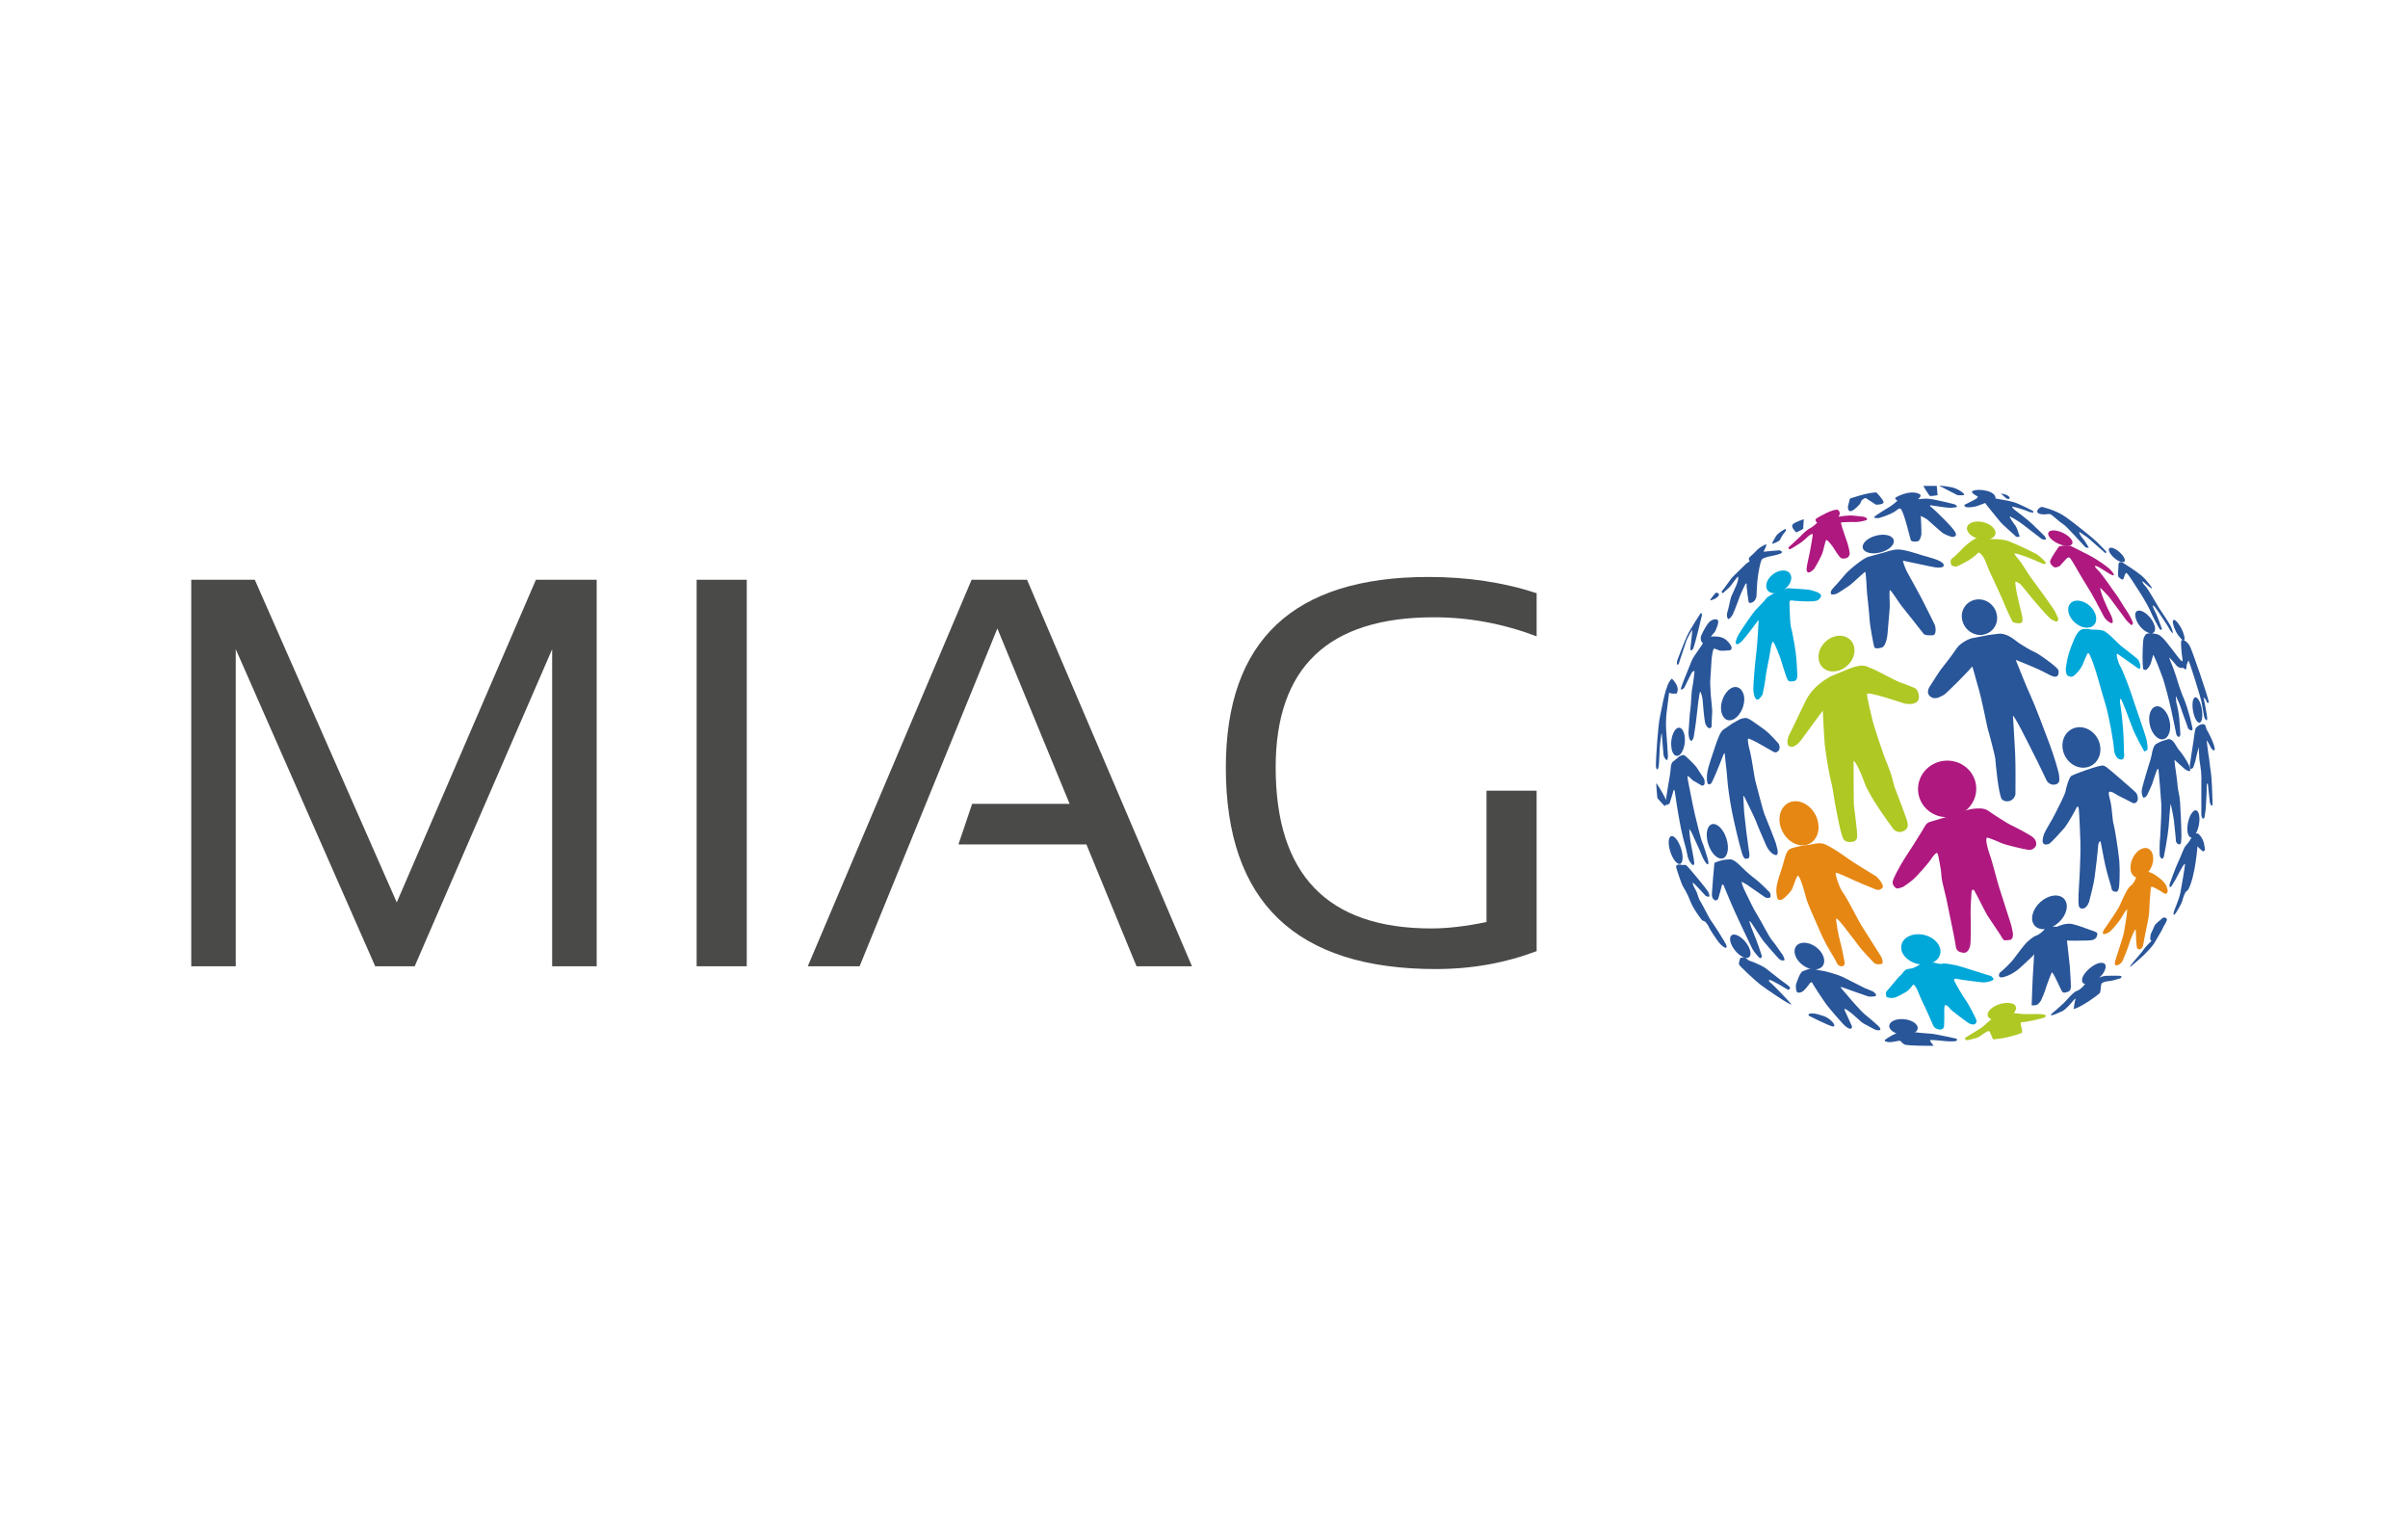<?xml version="1.0" encoding="utf-8"?>
<!-- Generator: Adobe Illustrator 25.4.8, SVG Export Plug-In . SVG Version: 6.00 Build 0)  -->
<svg version="1.1" id="Layer_1" xmlns="http://www.w3.org/2000/svg" xmlns:xlink="http://www.w3.org/1999/xlink" x="0px" y="0px"
	 viewBox="0 0 860 546" style="enable-background:new 0 0 860 546;" xml:space="preserve">
<style type="text/css">
	.st0{fill:#FFFFFF;}
	.st1{fill:#4A4A49;}
	.st2{fill-rule:evenodd;clip-rule:evenodd;fill:#AFC824;}
	.st3{fill-rule:evenodd;clip-rule:evenodd;fill:#00A7D9;}
	.st4{fill-rule:evenodd;clip-rule:evenodd;fill:#295599;}
	.st5{fill-rule:evenodd;clip-rule:evenodd;fill:#E68713;}
	.st6{fill-rule:evenodd;clip-rule:evenodd;fill:#AE187F;}
</style>
<g>
	<rect class="st0" width="860" height="546"/>
</g>
<g>
	<path class="st1" d="M68.3,345V207H91l50.7,115.2L191.4,207h21.7V345h-15.9V231.8L148.1,345H134L84.2,231.8V345L68.3,345L68.3,345z
		"/>
	<path class="st1" d="M266.7,207V345h-17.9V207H266.7z"/>
	<path class="st1" d="M307,345h-18.5L347,207h19.8L425.7,345h-19.8l-17.9-43.5h-45.7l4.9-14.5h34.8l-25.8-62.6L307,345z"/>
	<path class="st1" d="M548.8,339.6c-11.1,4.2-23.1,6.4-36,6.4c-50,0-75-24-75-71.9c0-45.4,24.1-68.1,72.4-68.1
		c13.8,0,26.7,1.9,38.6,5.8v15.4c-11.9-4.5-24.1-6.8-36.7-6.8c-37.7,0-56.5,17.9-56.5,53.6c0,38.3,18.5,57.5,55.6,57.5
		c5.9,0,12.5-0.8,19.7-2.3v-46.9h17.9V339.6L548.8,339.6z"/>
</g>
<path class="st2" d="M653.8,241.5c-0.2,0.3-6.1,2.7-9.2,9.3c-3.1,6.6-5.8,12-5.8,12s-1.2,3.1,0.4,3.7c1.6,0.7,3.4-1.4,4.1-2.3
	c0.7-0.9,7.7-10.5,7.7-10.5s0.4,8.5,0.7,12.2c0.4,3.7,1.8,11.8,2.3,13.4c0.5,1.6,1.2,7,1.7,9.4c0.5,2.4,1.8,9.8,2.8,11.1
	c1,1.3,3.4,0.7,3.4,0.7s1.4-0.2,1.4-2c0-1.8-1-9.1-1.2-11.2c-0.1-2.2-0.1-14.7-0.1-15.5c0-0.8,2,2.3,3.9,7.7
	c1.9,5.3,9.8,15.8,9.8,15.8s1.2,2.4,3.7,1.6c2.4-0.8,2-2.6,1.8-3.4c-0.1-0.9-3.9-10.7-4.5-12.3c-0.6-1.6-0.7-3.5-2.4-7.7
	c-1.8-4.2-5.3-15-5.6-16.6c-0.4-1.6-2-8-1.9-9.1c0.1-1.1,12.4,3.1,13.4,3.4c0.9,0.2,3.7,0.5,4.7-0.9s0.1-3.8-0.7-4.4
	c-0.8-0.6-4.7-1.9-6-2.4s-9-4.7-10.2-5s-2-1.9-7.7,0.3L653.8,241.5z"/>
<ellipse transform="matrix(0.67 -0.743 0.743 0.67 82.62 624.556)" class="st3" cx="743.3" cy="219.4" rx="4" ry="5.7"/>
<ellipse transform="matrix(0.884 -0.467 0.467 0.884 -38.855 377.759)" class="st4" cx="743.6" cy="267.4" rx="6.6" ry="7.4"/>
<ellipse transform="matrix(0.884 -0.467 0.467 0.884 -63.125 333.843)" class="st5" cx="642.7" cy="294.4" rx="6.6" ry="8.2"/>
<ellipse transform="matrix(0.599 -0.801 0.801 0.599 -14.485 654.359)" class="st4" cx="646.2" cy="341.6" rx="4" ry="5.9"/>
<ellipse transform="matrix(0.951 -0.308 0.308 0.951 -62.697 203.788)" class="st4" cx="613.6" cy="300.3" rx="3.4" ry="6.4"/>
<path class="st4" d="M598.8,260.1c-1.3,1-2.2,3.9-1.9,6.5c0.2,2.5,1.4,3.8,2.7,3.1c0.1,0,0.1-0.1,0.2-0.1c1.3-1,2.2-3.9,1.9-6.5
	C601.4,260.5,600.1,259.2,598.8,260.1z"/>
<path class="st4" d="M618.1,245.8c-2.2,1.4-3.8,4.9-3.4,7.9c0.4,2.9,2.3,4.2,4.5,3.1c0.1,0,0.2-0.1,0.3-0.2c2.2-1.4,3.8-4.9,3.4-7.9
	C622.4,245.8,620.3,244.5,618.1,245.8z"/>
<path class="st2" d="M655.4,227.2c-3.5,0.9-6.2,4.4-5.9,7.8c0.2,3.3,3.1,5.3,6.4,4.6c0.2,0,0.3-0.1,0.5-0.1c3.5-0.9,6.2-4.4,5.9-7.8
	S658.9,226.3,655.4,227.2z"/>
<path class="st4" d="M705.6,214.1c-3.4,0.6-5.6,3.9-4.8,7.3c0.7,3.3,3.8,5.6,7.1,5.3c0.1,0,0.3,0,0.4-0.1c3.4-0.6,5.6-3.9,4.8-7.3
	C712.4,215.8,709,213.5,705.6,214.1z"/>
<ellipse transform="matrix(0.779 -0.628 0.628 0.779 -74.566 464.603)" class="st4" cx="621.1" cy="338" rx="2.4" ry="5"/>
<ellipse transform="matrix(0.951 -0.308 0.308 0.951 -64.363 199.365)" class="st4" cx="598.7" cy="303.4" rx="2" ry="5.2"/>
<ellipse transform="matrix(0.232 -0.973 0.973 0.232 196.812 927.765)" class="st3" cx="686" cy="339.2" rx="5.3" ry="7.1"/>
<ellipse transform="matrix(0.738 -0.675 0.675 0.738 -28.243 579.188)" class="st4" cx="731.9" cy="326" rx="7.1" ry="4.9"/>
<ellipse transform="matrix(0.996 -9.260032e-02 9.260032e-02 0.996 -23.089 65.581)" class="st6" cx="695.2" cy="281.6" rx="10.4" ry="10.1"/>
<ellipse transform="matrix(0.975 -0.224 0.224 0.975 -38.178 179.333)" class="st4" cx="771" cy="257.9" rx="3.6" ry="6"/>
<ellipse transform="matrix(9.860266e-02 -0.995 0.995 9.860266e-02 248.006 1007.046)" class="st4" cx="679.9" cy="366.6" rx="2.8" ry="5.1"/>
<ellipse transform="matrix(0.986 -0.167 0.167 0.986 -31.325 134.199)" class="st4" cx="784.7" cy="253.9" rx="1.6" ry="4.6"/>
<ellipse transform="matrix(0.968 -0.251 0.251 0.968 -27.25 174.73)" class="st4" cx="670.8" cy="194.1" rx="5.7" ry="3.1"/>
<ellipse transform="matrix(0.796 -0.606 0.606 0.796 3.878 427.154)" class="st3" cx="635" cy="207.8" rx="5" ry="3.4"/>
<ellipse transform="matrix(0.236 -0.972 0.972 0.236 356.443 832.326)" class="st2" cx="707.4" cy="189.5" rx="3.1" ry="5.2"/>
<ellipse transform="matrix(0.427 -0.904 0.904 0.427 247.905 775.458)" class="st6" cx="736" cy="192.1" rx="2.1" ry="4.7"/>
<ellipse transform="matrix(0.656 -0.755 0.755 0.656 110.417 638.767)" class="st4" cx="755.9" cy="198.3" rx="1.4" ry="3.6"/>
<path class="st4" d="M704.1,227.9c-0.6,0.1-4,1.6-5.3,3.6c-1.5,2.3-5.1,6.9-5.6,7.5s-3.8,5.8-3.8,5.8s-1.9,2.4,0,3.9
	c1.9,1.5,4-0.3,4.7-0.5c0.7-0.2,10-9.6,10.2-10.2c0.1-0.6,1.7,5.8,2.5,8.4c0.8,2.6,2.9,13,3.1,13.8c0.3,0.8,2.5,9.2,2.7,10.6
	c0.1,1.5,1.1,12.6,2.3,14.5c0,0,0.6,0.9,2.2,0.8c1.6-0.1,2.7-1.6,2.7-2.7s0.1-10.6-0.1-14.2c-0.2-3.5-0.6-11.4-0.8-13.4
	c-0.2-1.9,5.8,10.2,7,12.6c1.3,2.4,5.1,10.4,5.1,10.4s1.1,1.8,3.1,1.3c1.9-0.5,1.3-2.1,1.3-3.1c0-1-1.7-6.7-3.4-11.3
	s-5.3-14.1-6.8-17.3c-1.5-3.2-4.9-11.8-5.3-12.8c0,0,7.6,3,9.6,4.1c2,1.1,3.2,1.6,3.2,1.6s2,1,2.4-0.5c0.4-1.5-0.1-1.9-1.1-2.8
	c-0.9-0.9-5.9-4.6-7.2-5.1c-1.3-0.5-5.1-2.8-6.3-3.7c-1.2-0.9-3.9-3.3-6.9-2.9l-3.2,0.4L704.1,227.9z"/>
<path class="st4" d="M788.1,250.6c0,0.5,0.8,0.3,0.8,0.3c-0.1-1.6-6.1-19.1-6.9-20.4c-0.8-1.3-1.8-1.8-1.8-1.8
	c-0.1-0.1-0.2-0.1-0.3-0.1c0.2-0.1,0.3-0.2,0.3-0.6c0-1.1-0.8-3.4-2-5c-1.1-1.7-2.1-2.2-2.2-1.1c0,1.1,0.8,3.4,2,5
	c0.6,0.8,1.1,1.4,1.5,1.6c-0.5,0-0.5,0.4-0.5,0.4c-0.2,1.5,0.3,5.6,0.4,5.9c0,0.3,0.2,1.3,0,1.3s-0.6-0.4-0.9-0.7
	c-0.3-0.4-2.3-2.9-3.1-4c-0.8-1.1-2.7-3.5-3.4-4c-0.6-0.6-1.3-1-2.8-1.2c-0.3,0-0.5-0.1-0.7-0.1c1.4-0.2,1.6-2,0.3-4.3
	c-1.3-2.2-3.5-3.9-5-3.8c-1.5,0.1-1.6,2-0.4,4.3c1.1,2,3,3.5,4.5,3.8c-0.4,0-0.5,0.1-0.9,0.1c-0.6,0-1.1,0.8-1.4,1.7
	c-0.3,1-0.4,5-0.4,6.7s0.1,3.6,0.2,4.1c0.1,0.5,0.8,0.6,1.2,0.4c0.4-0.3,1.2-1.3,1.5-2.1c0.3-0.9,0.9-3.2,0.9-3.2
	c0.6,0.7,2.8,6.5,3.4,8.2c0.6,1.6,2.5,8.8,3,11.3c0.5,2.4,1.8,8.3,1.8,8.6c0,0.3,0.4,1.2,0.9,1.2c0.5,0,0.6-0.8,0.6-0.8
	s-0.2-4-0.4-5.9c-0.2-1.8-0.7-4.5-1-5.4c-0.2-0.9-0.2-2.5-0.2-2.5c0.2,0.6,1.3,2.6,1.7,4c0.4,1.4,2.5,6.9,2.6,7.4
	c0.1,0.5,1.1,1,1.4,0.9c0.3-0.2,0.3-0.4,0.2-0.9s-0.5-2.4-0.9-3.9c-0.4-1.5-1.5-5.2-2.2-6.7c-0.7-1.5-1.3-3.5-1.6-4.2
	c-0.2-0.8-1.9-6.1-2.4-7.2c-0.5-1.1-1.2-3.1-1.2-3.1c0.4,0.1,2.4,2.6,2.7,2.9c0.2,0.3,0.9,0.7,1.5,0.8c0.6,0.1,0.8-0.2,0.8-0.2
	c0,0.4,0.8,0.7,0.9,0.7c0.2,0,0.3-0.4,0.3-1.1s0.7-2.1,0.7-2.1c0.8,1.7,4.4,13.4,4.6,14.6c0.2,1.2,0.9,5,1,5.5
	c0.1,0.5,0.6,1.3,0.8,1.3c0.2,0,0.3-0.5,0.3-0.5c0-1.5-1.4-7.9-1.3-7.7C787.2,249.1,788.1,250.1,788.1,250.6z"/>
<path class="st4" d="M785.5,258.9c0,0,1.2-0.6,1.8-0.2c0.6,0.4,0.6,1.6,0.8,1.8c0.2,0.2,2.8,5,2.9,7c0,0,0,0.5-0.4,0.4
	c-0.4-0.1-0.7-0.5-0.9-0.8c-0.2-0.3-1.2-2.5-1.6-2.7c0,0,0.4,3.5,0.6,4.8c0.3,1.3,0.6,5,0.9,6.5c0.3,1.6,0.6,9.7,0.6,11
	s-0.2,0.9-0.4,0.9s-0.6-1-0.6-1.4c0-0.4-0.7-6.1-0.7-6.4c0-0.4-0.5,0.3-0.4,0.9c0.1,0.6-0.2,6.3-0.3,7.4c0,1.2-0.4,2.8-0.4,3.2
	c0,0.4-0.2,1-0.6,1c-0.3,0-0.6-0.9-0.6-1.6c0-0.8,0-11.1,0-11.8c0.1-0.7-0.1-3.2-0.1-3.5c0-0.3-0.5-3.4-0.6-4.2
	c0-0.8-0.3-4.1-0.2-4.5c0.1-0.4-0.8,2.9-1,3.9c-0.1,1-0.9,3.1-1,3.4c-0.1,0.2-0.7,0.7-0.9,0.5c-0.2-0.2-0.4-0.6-0.3-1.3
	c0.1-0.8,1-7,1.2-8c0.1-1,0.6-4.4,0.8-5C784.4,259.5,785.5,258.9,785.5,258.9z"/>
<path class="st4" d="M772.2,264.6l1.9-0.6c0,0,0.7-0.4,1.7,0.4c1,0.8,1.7,2.7,2.6,3.6c0.9,1,2.8,3.9,3.3,5.1
	c0.5,1.2,0.8,2.2,0.3,2.2c-0.5,0-1.2-0.3-1.7-0.7c-0.4-0.4-3.3-2.9-3.7-3.3c0,0,0.2,2.5,0.4,3.5c0.1,1,0.6,3.9,0.7,5.7
	c0.1,1.7,0.8,3.6,0.9,6c0,0,0.7,11.5,0.4,13.7c0,0,0,1.3-0.6,1.3c-0.6,0-1.3-0.6-1.3-1.4c0-0.8-0.6-6.1-0.7-7.1
	c-0.1-1-0.9-5.1-1.1-5.8c-0.2-0.7-0.5,4.6-0.8,8.1c-0.3,3.5-1.6,10.1-1.7,10.6c-0.2,0.4-0.5,0.9-0.9,0.6c-0.4-0.3-0.6-0.9-0.6-1.5
	c0-0.6-0.1-3.7,0.2-6.2c0.2-2.6,0.5-9.7,0.4-11.7c-0.1-2-0.9-11.4-1-12.3c0,0-0.2-0.9-0.8,0.7s-1,3.1-1.5,4.5
	c-0.6,1.5-1.7,3.8-1.9,4.1c-0.2,0.3-1.1,1-1.3,0.6c-0.3-0.4-0.8-1.9-0.3-3.5c0.4-1.7,1.8-6.3,2.3-8c0.6-1.7,1.1-3.7,1.2-4.5
	c0.2-0.8,0.5-2.5,1.5-3.1C771.1,265,772.2,264.6,772.2,264.6z"/>
<path class="st4" d="M787.3,302.1c-0.2-2.3-1.7-4.1-2.2-4.4c-0.3-0.2-0.6-0.1-0.9-0.1c0.9-1.4,1.4-3.7,1.3-5.6
	c-0.1-2.4-1.2-3.4-2.3-2.2c-1.2,1.2-2.1,4.1-2,6.5c0.1,1.8,0.7,2.8,1.5,2.7c-0.2,0.4-0.5,0.9-0.6,1.1c-0.4,0.6-0.9,1.2-1.5,1.9
	c-0.7,0.7-1.7,3.8-2.5,5.4c-0.8,1.6-2.8,6.9-3.1,7.9c-0.3,1-0.2,1.2,0,1.4c0.2,0.2,0.6-0.4,0.6-0.4s1.1-1.8,1.4-2.3
	c0.3-0.5,1.9-3.7,2.5-4.6c0.5-0.9,0.9-1,0.9-1c-0.1,1.3-1.2,7.6-1.7,10.4c-0.6,2.8-2.2,6-2.4,7c-0.2,1,0.3,0.8,0.3,0.8
	c0.4-0.3,2.5-3.8,2.8-5c0.3-1.2,1-3.1,1.4-3.3c0.4-0.3,0.8-0.8,0.8-0.8c2.5-5,3.2-15.3,3.2-15.3s1.3,1.3,1.7,1.6
	c0.4,0.4,0.7,0.1,1-0.4C787.5,302.9,787.3,302.1,787.3,302.1z"/>
<path class="st4" d="M760.7,345.3c0,0,6.8-5.3,8.9-8.9c2.1-3.6,2.9-4.9,3.1-5.6c0,0,1-1.5,1.2-2.3c0.2-0.8-1.2-1.2-1.7-0.6
	c-0.5,0.6-2.5,1.8-2.9,3c-0.4,1.2-1.2,2.4-1.2,2.8c0,0.4-0.5,1.8,0.3,2.3c0,0-1.8,1.5-3.3,3.7C763.5,341.8,760.6,344.7,760.7,345.3z
	"/>
<path class="st4" d="M757.5,348.5c-0.3-0.2-3.2-0.1-5-0.1c-1.1,0-2.2,0.4-2.8,0.7c1-0.9,1.8-1.9,2.1-2.9c0.8-2-0.4-2.9-2.6-2.2
	c-2.2,0.8-4.6,3-5.4,4.9c-0.5,1.4-0.1,2.3,0.9,2.4c-0.6,0.8-1.7,2.1-3,2.5c-1.5,0.6-3.8,3.6-4.7,4.4c-0.8,0.8-3.7,3.3-4.2,3.7
	c-0.5,0.4-0.4,0.6,0,0.6c0.4,0,2.3-0.8,3.8-1.5c1.5-0.8,3.6-3.4,3.9-3.8c0.3-0.4,1.1-0.9,0.8-0.5c-0.3,0.4-0.7,3.6-0.7,3.6
	c3.1-0.9,8.5-4.9,9.2-5.6c0.6-0.7,0.4-2.6,0.7-3.4c0.4-0.8,2.5-1,3.4-1.1c0.9-0.1,2.5-0.7,3.1-0.8
	C757.7,349.3,757.8,348.6,757.5,348.5z"/>
<path class="st4" d="M734.6,330.9c0,0,3.1-1.5,5.4-1s5.8,1.9,6.4,2.1c0.6,0.2,2.4,0.7,2.6,1.2c0.2,0.5-0.3,1.8-0.7,1.9
	c-0.4,0.1,0,0.6-2.6,0.7c-2.7,0.1-7.2,0.1-7.5,0c0,0,0.8,6.9,1,9s0.4,6.9,0.4,7.3s0,1.7-1,2c-1,0.3-1.5,0.5-2,0.1s-2.7-6.1-3.8-7.1
	c0,0-1.9,4.6-2.5,6.8c0,0-1.2,3.3-1.7,3.8c-0.4,0.5-1,1.2-1.7,1.2c-0.7,0-1.4,0.3-1.3-0.2c0-0.6,0.4-11.1,0.5-11.7
	c0.1-0.6,0.3-6.1,0.4-6.3c0-0.1-0.3,0.5-1,1.1s-2.8,2.7-4.7,4.3c-1.9,1.6-4.4,2.7-6,2.9c0,0-1-0.1-0.9-0.8c0.1-0.6,0.2-0.9,0.8-1.3
	c0.6-0.4,4.1-3.8,4.6-4.7c0.6-0.8,3.9-5.2,4.6-5.8c0.7-0.6,2.1-1.9,3.2-2.3c1.1-0.3,3.1-1.9,3.4-2.9
	C730.9,330.6,734.6,330.9,734.6,330.9z"/>
<path class="st2" d="M730.2,362.3c-1.2-0.4-5-0.2-6.7-0.2c-1.3,0-3.4-0.3-4.3-0.4c0.2-0.2,0.4-0.4,0.5-0.7c1-1.7-0.3-3-2.9-2.9
	c-2.6,0-5.6,1.4-6.6,3.1c-0.7,1.2-0.3,2.2,1,2.7c-1.1,1-2.7,2.4-3.2,2.8c-0.7,0.6-5.7,3.5-6.1,3.8c-0.4,0.3,0.2,0.9,0.6,0.9
	c0.4,0,2.3-0.5,3.4-0.8c1.1-0.3,2.6-1.7,3.6-2.2c1-0.5,1-0.2,1.3,0.4c0.3,0.6,1,2.3,1,2.3c4.3-0.2,10.4-2.1,10.4-2.5
	c0-0.4,0-1-0.3-1.9s-0.2-1.7-0.2-1.7c2.4,0,8.2-1.6,8.2-1.6S731.4,362.7,730.2,362.3z"/>
<path class="st5" d="M774,317.3c-0.4-2.1-2.1-3.3-4-4.7c-1-0.7-2-1.1-2.7-1.3c1.1-1.4,1.8-3.2,1.7-5c-0.1-2.8-2-4.2-4.2-3.2
	c-2.2,1-4,4-3.9,6.8c0,1.8,0.9,3,2,3.4c-0.3,0.9-1,2.4-2.1,3.1c-1.3,1-3.4,6.2-4,7.4c-0.6,1.2-4,6.2-4.8,7.3c-0.8,1.1-1,1.6-1,2
	c0,0.4,0.4,0.7,1.8,0c1.4-0.7,2.7-2.7,3.7-3.8c1-1.2,1.9-3,2.6-4c0.7-1,0.6-0.3,0.6-0.3c0,1.3-0.9,6.8-1.2,8.2s-2.6,8.3-2.8,9
	s-0.8,2.5,0.1,2.5c0.9,0,1.8-0.9,2.1-1.3c0.3-0.5,2.3-5.4,2.5-6.4c0.2-1,1.8-4.6,2-4.9c0.2-0.3,0.4-0.3,0.4,0.6
	c0,0.9,0.2,5.2,0.4,5.7c0.1,0.5,0.6,0.6,1.2,0.5c0.6-0.2,0.9-1,1-1.4c0.1-0.4,0.9-5,1.6-8.1c0.7-3.1,0.6-5,0.7-6.4
	c0-1.3,0.4-4.8,0.4-5.3c0,0-0.1-1.1,0.4-1.1c0.5,0,3.3,1.6,3.8,2c0.5,0.4,1.2,0.8,1.7,0.2C774.4,317.9,774,317.3,774,317.3z"/>
<path class="st4" d="M745.2,274.9c0,0,4.1-1.4,5.1-1.5c0.9-0.1,0.9-0.2,2,0.5c1.1,0.8,10.4,8.8,10.7,9.3c0.3,0.5,0.7,1.7,0.4,2.6
	s-1.2,1.2-1.9,0.8s-4.5-2.3-5.3-2.7c0,0-2.7-1.9-3-1s0.4,2,0.8,4.7c0.4,2.7,0.5,5.8,0.9,6.8c0.3,1,1.6,8.8,2,13
	c0.3,4.2,0,8.7-0.1,9.3c-0.1,0.6-0.3,1.6-0.9,1.7c-0.6,0.1-1.7-0.3-1.7-0.9s-1.4-4.5-2.3-8.5c-0.9-4.1-1.5-8-1.7-8.5
	c-0.3-0.5-0.9,0.8-0.9,1.8c0,1-0.9,8.8-1.2,10.8c-0.2,2-1.7,7.8-2,8.9c-0.3,1-1.3,2.6-2.6,2.4c-1.3-0.2-1.1-1.3-1.2-2.8
	c-0.1-1.6,0.5-9.4,0.5-10.9c0.1-1.5,0.3-7.3,0.2-10.2c-0.1-2.8-0.4-10.6-0.6-11.9c-0.2-1.2-0.8-0.4-1.2,0.6c-0.5,1-2.9,5.2-3.9,6.4
	c-1,1.2-4.7,5.2-5.3,5.6c-0.6,0.3-1.7,0.6-2.2,0c-0.5-0.6-0.3-1.9,0.2-3.4c0.6-1.5,3.1-5.4,3.8-6.9c0.7-1.5,3.7-7.1,3.9-8.4
	c0.2-1.2,1.2-4.9,2.1-5.5C740.9,276.4,745.2,274.9,745.2,274.9z"/>
<path class="st6" d="M697,291.1c0,0,5.6-2.1,7.5-2.3c1.9-0.2,4.1-0.4,5.6,0.7c1.5,1.1,6.8,4.5,8.1,5.1c1.3,0.6,6.6,3.3,7.9,4.4
	c1.3,1.1,1.3,2.6,0.9,3.2c-0.4,0.6-1.3,1.5-2.8,1.2c-1.5-0.2-7.8-1.7-9.2-2.3c-1.3-0.5-4.5-2-5.3-2s0.1,3.8,0.9,6
	c0.9,2.3,2.6,9.4,3.5,12.1c0.9,2.7,3.7,11.7,4,12.5c0.3,0.8,0.8,3.5,0.8,3.5s0.3,2.3-1.2,2.4c-1.5,0.2-2.1,0.3-2.5-0.5
	c-0.4-0.9-4.6-6.9-5.4-8.2c-0.8-1.3-4.5-8.8-4.8-9.1c-0.3-0.3-0.9-0.1-0.9,0.9c-0.1,1-0.4,6.3-0.3,8.7c0.1,2.4,0.1,9.4-0.2,10.4
	c-0.2,1-1,2.4-2.1,2.4c-1.1-0.1-2.8-0.3-3-2.3c-0.2-2-2.1-10.6-2.8-14.2c-0.6-3.6-2.1-8.4-2.3-10.6c-0.2-2.3-0.2-2.3-0.2-2.3
	s-0.9-5.8-1.3-6.2s-1.7,1.3-2.4,2.4c-0.7,1.1-4.9,5.9-6.2,7c-1.3,1.1-3.3,2.5-3.5,2.6c-0.2,0.1-2.3,1-2.8,0.4
	c-0.5-0.6-1.7-1.2-0.6-3.5c1-2.3,3.3-6.3,4.8-8.5c1.5-2.2,4.3-6.8,5.2-8.2c0.9-1.4,1.3-2.8,2.7-3.3C690.6,293,696.7,291.3,697,291.1
	z"/>
<path class="st3" d="M694.1,344c3.3,0.2,5.9,1,8.1,1.7c2.1,0.7,8.9,2.8,8.9,2.8s1.6,1.1,0.4,1.6c-1.2,0.5-2.7,0.8-4,0.6
	s-7-0.8-8.1-1.1c-1-0.3-1.6-0.2-1.5,0.4s3.3,6,4,6.9c0.7,0.8,4,6.9,4,7.6c0.1,0.6-0.4,1.3-1.2,1.3c-0.8-0.1-1.4-0.3-1.9-0.7
	c-0.5-0.3-6.2-4.5-6.5-5.1c-0.3-0.6-1.6-1.6-1.8-0.9c-0.2,0.7-0.1,4.5-0.1,4.5l-0.1,2.9c0,0-0.3,1.1-1.2,1.1c-0.9,0-2.2-0.3-2.7-1.5
	s-3-6.9-3.4-7.5c-0.3-0.6-2-4.4-2.1-4.8c-0.1-0.5-1.2-2.5-1.7-2.2c0,0-1.3,2-2.7,2.7c-1.3,0.7-3.2,1.9-4.4,2
	c-1.2,0.1-2.5-0.2-2.4-0.5c0.1-0.3-0.6-1.2,0.2-2s4-4.9,4.7-5.4c0.7-0.5,1.6-2.3,2.7-2.4c1-0.1,2-0.3,2.5-0.6
	c0.5-0.2,2.3-1.3,2.3-1.3s4-0.8,5.5-0.2C693.2,344.4,694.1,344,694.1,344z"/>
<path class="st4" d="M683.2,368.5c0,0,5.7,0.6,6.8,0.6c1.1,0.1,8,1.6,8.5,1.7c0.5,0.1,0.9,0.9-0.6,1c-1.5,0.1-3.8-0.1-4.5-0.2
	c-0.7-0.1-3.9-0.4-4.1-0.2c-0.2,0.2,1.3,2,1.3,2s-9.5,0.1-10.5-0.5c-1-0.6-1.2-1.2-1.5-1.3c-0.3-0.1-2.7,0.5-3.5,0.5
	s-2.4-0.2-1.9-0.8c0.6-0.6,4-2.6,5.1-2.7C679.5,368.5,683.2,368.5,683.2,368.5z"/>
<path class="st4" d="M649.5,346.4c2.7,0.3,6.4,1.5,8.1,2.2c1.6,0.7,7.3,3.7,8.4,4.2c1.2,0.5,2.8,1.1,3.1,1.3
	c0.3,0.2,1.5,1.3,0.6,1.6c-0.9,0.2-2.1,0.2-2.7,0c-0.6-0.2-4.9-1.7-5.7-2c-0.8-0.3-3.5-1.3-3.9-1.3c-0.4,0,2.2,2.7,2.8,3.5
	c0.6,0.8,4.8,5.5,5.6,6.1s4.9,4.1,5.3,4.6c0.4,0.5,0.7,1.1,0.2,1.2s-1,0.1-1.9-0.3c-0.8-0.5-3.9-2-4.5-2.5s-3.3-3-4-3.5
	c-0.6-0.5-1.9-1.4-2.1-1.3c-0.2,0.1,0.3,1.3,0.6,1.8c0.2,0.5,2,4.4,2,4.4s0.1,0.9-0.5,0.9c-0.5,0-0.9-0.2-1.7-0.8
	c-0.9-0.6-5.8-6.4-6.8-7.7c-1-1.3-4.6-6.8-5-7.6c-0.3-0.8-0.7-0.4-0.9-0.3c0,0-2.1,3.1-3.3,3.4c-1.2,0.3-1.2,0.1-1.5-0.2
	c-0.2-0.3-0.5-1.9-0.2-2.8c0.3-0.9,1.4-4.2,2.3-4.5c0.9-0.3,2.5-1.1,3.3-1C648.2,346,649.5,346.4,649.5,346.4z"/>
<path class="st4" d="M645.9,362.6c0,0,7.2,3.7,8.7,3.9c1.5,0.2-0.3-2.6-3.2-3.7C648.5,361.8,645.7,361.3,645.9,362.6z"/>
<path class="st4" d="M624.5,342.9c0,0,4.2,1.4,6.2,2.9c2,1.5,5.5,4.4,6.2,4.8c0.6,0.5,2.4,1.6,2.4,2.1c-0.1,0.5-0.4,0.9-0.9,0.6
	c-0.5-0.3-5.4-3.3-6.3-3.4s0.1,1,0.5,1.2c0.4,0.2,6.9,7,7.1,7.4c0.2,0.4-0.6-0.1-1.4-0.5c-0.8-0.4-7.1-4.5-9.8-6.6
	c-2.6-2.1-7.3-6.6-7.4-7c-0.2-0.5,0.3-2,0.4-2.3c0.1-0.2,1.7-0.3,1.7-0.3L624.5,342.9z"/>
<path class="st4" d="M600.5,308.8c0.6,0.2,1.2-0.2,1.8,0.2c0.6,0.4,7.1,8.3,7.7,9.3c0.6,1,0.6,1.9,0.3,1.9c-0.3,0-1.1-0.2-1.3-0.5
	c-0.2-0.2-4-4.5-4.4-4.5c-0.4-0.1,0.6,2,1.1,2.8s0.9,2.9,1.5,3.7c0.6,0.8,3.2,6.2,4,7.2c0.8,1,5.3,8.1,5.4,8.7
	c0.1,0.5,0.1,0.9-0.4,0.8s-1.6-1-2.4-2c-0.8-1-3.3-4.8-3.4-5.2c-0.1-0.5-1.1-1.8-1.3-2c-0.2-0.2-0.9-0.5-1.2-0.6
	c-0.2-0.2-3.2-4.1-4.2-6.8c-1-2.7-2.5-5.1-2.8-5.6c-0.3-0.5-2.3-6.2-2.3-6.8C598.7,308.6,599.8,308.6,600.5,308.8z"/>
<path class="st4" d="M615.2,307.1c0,0,2.3-0.4,3.2-0.2c0.9,0.2,2.1,1.2,2.7,1.8c0.6,0.6,3.3,3.3,5.6,5c2.3,1.7,5.1,4.7,5.3,4.9
	c0.2,0.2,0.5,1,0.3,1.6c-0.2,0.6-1.5,0.5-2,0.1c-0.5-0.4-5-3.4-5.5-3.8c-0.5-0.5-2.8-1.7-2.8-1.7s0.1,1.3,1.6,4.2
	c1.5,2.9,2.2,4.8,4,7.7s4.1,7.7,5.4,9.2c1.3,1.5,3.1,4.4,3.5,4.8c0.3,0.4,1,1.9,0.8,2.1c-0.3,0.2-0.9,0.2-1.5-0.1
	c-0.6-0.3-5.3-5.8-6-6.7s-3.9-5.9-4.1-6.2c-0.2-0.3-0.9-1.2-0.9-0.9c-0.1,0.3,1.3,4,1.8,5.1c0.5,1.1,2.5,6.7,2.6,7.2
	c0.1,0.5-0.2,1-0.6,0.9c-0.4-0.1-2.3-2.4-2.8-3.4c-0.5-1-5.6-11.7-6.4-13.6c-0.9-1.9-3.9-9.2-3.9-9.2s-0.5-0.3-0.6,0.4
	c-0.2,0.8-0.9,3.6-1.2,4.4c-0.2,0.8-1.1,0.9-1.3,0.7c-0.2-0.2-1.1-0.5-1-2.4s0.7-9.2,0.8-9.8c0.1-0.6-0.1-1.3,0.6-1.3
	C613.5,307.5,615.2,307.1,615.2,307.1z"/>
<path class="st4" d="M599.7,270.1c0,0,1.1-0.6,1.7-0.5c0.6,0.2,3.7,3.3,4.4,4.2c0.6,0.9,2.7,4.1,2.7,4.1s0.4,0.8,0.3,1.7
	c-0.1,1-0.9,1-1.2,0.8c-0.2-0.2-3.1-1.7-3.4-2.1c-0.3-0.4-1.2-1.2-1.5-1.2s1.2,6.6,1.3,7.4c0.1,0.8,0.9,4.4,1.3,6.2
	c0.4,1.7,2.1,8.8,2.6,9.9c0.5,1.1,2.1,6.1,2.2,6.9c0.1,0.8,0.1,1.1-0.3,1.1s-1.6-2-2.1-3.4c-0.5-1.4-3.1-6.9-3.4-7.6
	c-0.3-0.8-1-1.6-1-1.6s0.2,3.5,0.7,5.8c0.5,2.3,1.1,5.9,1.1,6.4c0,0.5-0.3,0.9-0.6,0.6c-0.3-0.2-1.5-1.3-1.9-3.7
	c-0.4-2.4-1.3-4.6-2.3-9.5c-1-4.9-2.2-13-2.2-13.3c0-0.3-0.5-0.3-0.5,0.2c-0.1,0.6-1.3,4.3-1.3,4.3s-0.6,0.6-0.9,0.6
	c-0.3,0-0.6-0.6-0.3-2.6c0.3-2,0.9-5.9,1.3-8s0.1-3.8,1-4.8C598.4,271.3,599.7,270.1,599.7,270.1z"/>
<path class="st4" d="M591.5,279.6c0,0,0.3,4.9,0.4,5.3c0.1,0.3,2.3,2.5,2.5,2.8c0.2,0.3,1-0.7,1-1.2
	C595.4,286,592.5,280.7,591.5,279.6z"/>
<path class="st4" d="M591.9,274.7c-0.3,0-0.5-0.2-0.5-1.9c0-1.7,0.7-13.8,1.5-17.2c0.8-3.4,1.9-11.5,4.2-13.3c0,0,2.1,1.9,2.1,4
	c0,0-0.2,1.2-0.4,1.3c-0.2,0.1-1.9,0.2-2.7-0.3c0,0-0.2,1.9-0.3,2.5s-0.4,3-0.6,4.8c-0.2,1.9-0.3,4.6-0.1,6.7
	c0.2,2.1,0.6,8.5,0.6,8.8c-0.1,0.2-0.1,1.2-0.3,1.3c-0.2,0.1-1.2-0.8-1.3-2c-0.1-1.2-0.5-6.4-0.6-7.4c-0.2-0.9-0.7,4.5-0.7,4.5
	l-0.3,6C592.5,272.5,592.4,274.6,591.9,274.7z"/>
<path class="st4" d="M599.1,235.6c0,0,2.2-5.9,3.4-8.5c1.2-2.6,4.9-8.2,4.9-8.2s0.6-0.1,0.4,0.9s-2.4,10.1-3.1,11.8
	c0,0-0.4,0.7-0.8,0.6c-0.3-0.1-0.2-0.9-0.1-1.6c0.1-0.7,0.6-5.2,0.6-5.6s-1.9,3-2.2,4c-0.3,1-2.4,7.2-2.4,7.2s-0.2,1.3-0.7,1.1
	S599.1,235.6,599.1,235.6z"/>
<path class="st4" d="M618.7,258.3c0.2,0,2.6-1.6,3.3-1.7c0.8-0.1,1.3-0.6,2.8,0.2c1.5,0.9,3.1,2.1,5.2,3.6c2.1,1.5,5.2,5.1,5.2,5.1
	s0.7,1.3,0.2,2.2c-0.5,0.9-1.3,1.1-1.9,0.8c0,0-2.6-1.5-4.2-2.4c-1.6-0.9-4.8-2.7-5-2.3c-0.2,0.4,0.1,2.4,0.8,4.9
	c0.6,2.5,1.5,9.1,1.8,10.1c0.3,1,2.7,10.6,3.3,12s3.5,8.7,4,10.2l0.6,2.3c0,0,0.4,1.9-0.4,2c-0.8,0.1-2.5-1-3.6-3.4
	c-1.1-2.4-3.5-8.1-3.7-8.8c-0.2-0.6-3.8-8-3.8-8s-0.8-1.5-0.7-0.8c0.1,0.6,0.2,4.8,0.3,5.6c0.1,0.8,0.6,5.3,0.8,7.2
	c0.2,1.9,1.1,7.6,1.1,8c0,0.4,0,1.4-0.6,1.4c-0.6,0-1.2,0.9-2.1-2c-0.9-2.9-2.8-10.9-3.6-15s-1.5-9.4-1.6-11.3
	c-0.1-1.9-0.8-7.6-0.8-7.8s-0.1-1.6-0.3-1.5c-0.2,0.1-1.3,3.3-2.3,5.6c-0.9,2.3-2.2,5-2.2,5s-0.6,0.8-1.2,0.5
	c-0.6-0.3-0.6-3.1-0.3-4.5c0.2-1.4,1.7-5.9,2.7-8.8c1-3,2-5.8,3.3-6.4C617.2,259.4,618.7,258.3,618.7,258.3z"/>
<path class="st3" d="M746.9,224.8c0,0,2.7-0.1,4.3,0.4s5,4.4,6.4,5.5c1.4,1.1,5.7,4.4,6,4.8c0.3,0.5,1,2,0.8,2.8
	c-0.2,0.9-1,0.2-1.4-0.1c-0.4-0.3-5.9-4.1-6.7-4.7c-0.8-0.6,0.1,3.1,0.9,4.3c0.8,1.2,3.6,8.5,4.8,12.4c1.3,3.9,4,11.6,4.4,13.1
	c0.5,1.5,0.6,3.5,0.6,4.1s-1.2,0.9-1.2,0.9s-3.3-5.8-4.4-8.9c-1.1-3.1-3.6-9.5-3.9-9.8s-0.6,0.6-0.2,2.2c0.3,1.7,0.9,7.4,1,9.4
	c0.2,2.1,0.2,7.2,0.3,7.9c0.2,0.7-0.1,2.1-0.9,2.1c-0.9,0.1-2.5-0.8-2.7-3.7c-0.2-2.9-1.8-11.9-3-15.9c-1.2-4-1.2-4-1.2-4
	s-2.1-7.5-2.6-8.9s-1.8-5.5-2.4-5.5c-0.6,0-1.6,3.8-2.7,5.4s-2.4,2.8-3,3c-0.6,0.2-2.1-0.3-2.1-1.1c0-0.8-0.5-0.3,0-3.3
	c0.5-3,1-4.5,1.9-6.8c0.9-2.3,2.1-5.7,4.2-5.8S746.9,224.8,746.9,224.8z"/>
<path class="st4" d="M758.6,201.2c0,0,4.3,2.7,6.2,4.3c1.9,1.6,3.7,4.3,3.7,4.3s0.3,0.5-0.4,0.1c-0.7-0.4-2.3-2-2.8-2.3
	c-0.5-0.2,0.1,0.9,1,1.8c0.9,0.9,3.8,6.1,4.8,7.7c1,1.5,3.8,5.6,4.3,6.8c0.5,1.2,0.8,2.2,0.5,2.1c-0.3,0-1.2-1.5-1.8-2.6
	c-0.7-1.1-3.9-6.1-4.8-7c-0.9-0.9-0.1,1.2,0.3,1.8c0.4,0.6,2.4,5.8,2.5,6.4c0.1,0.6-0.8,0.2-1-0.3c-0.3-0.5-2.7-5-3.1-6.1
	c-0.4-1-2.1-4.1-3.9-6.9s-4.2-6.6-4.6-6.7c-0.5-0.2-0.9,1.5-0.9,1.5s-0.2,0.8-0.5,0.8c-0.3,0.1-1.5-0.7-1.6-1.2
	c-0.1-0.5,0-2.7,0.1-3.6C756.5,201.2,756.8,200,758.6,201.2z"/>
<path class="st4" d="M729.3,181c0,0,4.6,1,8,3.3c3.4,2.3,10.6,8.2,11.6,9.2s3.1,3.2,3.3,3.4c0.2,0.3,0,0.7-0.4,0.5
	c-0.3-0.2-5.7-5.1-6.4-5.6c-0.8-0.5-2.5-1.8-2.8-1.8s0.7,1.7,1.3,2.3c0.6,0.6,2,3.1,2.1,3.2c0,0.1-1,0.1-1.3-0.2
	c-0.3-0.3-6.6-7.4-7.8-8.1s-4.1-3.4-4.4-3.5c-0.3-0.1-0.6-0.3-1.6-0.1c-1,0.2-3.1,0-3.3-0.8C727.4,182,728.6,181,729.3,181z"/>
<path class="st6" d="M739.9,195.1c0,0,4.2,2.1,6.7,3.4c2.5,1.3,6.4,4.1,7.2,5c0.8,0.9,1.4,1.8,1.1,1.9s-1.2-0.3-1.8-0.7
	s-3.8-2.5-4.5-2.6c-0.7-0.2-0.6,0.3,1,1.8c1.5,1.6,5.4,7.4,6.2,8.4c0.8,1,2.7,4.4,3.6,5.6c0.9,1.2,2.1,3.6,2.3,4.3
	c0.3,0.7-0.5,1-0.5,1s-1.4-1.2-2-2c-0.5-0.8-5.5-7.4-5.9-8c-0.5-0.5-3-3.3-3.2-3.3c-0.2,0,0.5,2.4,1.2,4.1s2,4.5,2.6,5.6
	c0.6,1.1,0.9,2.8,0.4,2.9s-2.3-1-3.1-2.7c-0.8-1.6-4.4-8.4-5.5-10c-1.1-1.7-3.1-5.1-3.6-6c-0.6-0.9-2.4-4.4-3-4.7
	c-0.5-0.3-1,0.3-1.3,0.6c-0.3,0.3-2,2.2-2.2,2.4c-0.3,0.2-1.5,0.7-2,0.4s-1.8-1.3-1.3-2.5c0.5-1.2,2.6-4.3,2.9-4.7
	C735.4,194.9,738.8,194.4,739.9,195.1z"/>
<path class="st2" d="M711.5,192.5c0.2,0,3.6-0.1,5.8,0.7s8.8,3.9,10.1,4.7c1.3,0.8,3.2,2.7,3.3,3.1c0,0.4-0.8,0.4-1.1,0.3
	c-0.3-0.2-6.2-2.7-6.8-2.8c-0.6-0.2-2.5-0.9-3.2-0.9s1.3,2,2.1,3.1c0.8,1.2,3.6,5.7,5,7.4c1.3,1.7,5.9,8.1,6.6,9.2
	c0.8,1.1,1.8,3.6,1.8,3.6s0,1-0.6,1c-0.7,0-1.8-0.7-2.2-1c-0.4-0.3-3.3-3.4-4.8-5.2c-1.6-1.8-5.3-6.5-5.7-6.9
	c-0.4-0.4-1.8-1.3-2-1.1c-0.2,0.2,0.3,3.3,0.7,5.1c0.4,1.9,1.5,6.3,1.7,7.2c0.2,0.9,0.3,2.4-0.6,2.5s-2.3,0-2.8-0.5
	c-0.4-0.5-2.5-5.1-3.3-7.2c-0.9-2.1-3.6-8-4.4-9.6c-0.8-1.5-2.1-5.3-2.5-5.9c-0.4-0.7-1.5-2.1-2-2c0,0-1.6,1.6-3.4,2.7
	c-1.8,1-3.9,2.2-4.6,2.3c-0.7,0.1-1.8-0.4-1.8-0.8s-0.6-1.5,0.6-2.3c1.2-0.8,3.7-3.6,4.5-4.3c0.8-0.7,3-2.6,4.3-2.8
	C707.4,191.8,711.5,192.5,711.5,192.5z"/>
<path class="st4" d="M712.7,178c0,0,4.9,0.8,6.5,1.3c1.5,0.4,6.3,2.8,6.6,3c0.3,0.1,0.7,0.7,0.3,0.7c-0.4,0-1.2-0.1-1.5-0.3
	c-0.4-0.3-5.3-1.8-5.8-1.8c-0.5-0.1,0.1,0.7,0.8,1.2c0.7,0.5,5,3.8,6.2,5c1.2,1.1,4.5,4.4,4.5,4.4s0.7,1.1,0.2,1.2
	c-0.5,0-0.9,0-1.5-0.4s-7.2-5.6-7.9-6c-0.6-0.4-2.9-1.8-3.3-1.9c-0.4-0.1,1.4,2.6,2,3.3s1.3,3.4,1.5,3.7c0.1,0.3-1.1,0.5-1.4,0.1
	s-4.8-4.2-5.7-5.4s-5-6-5.2-6.5c0,0-0.3,0.1-2.4,0.9c-2.1,0.8-4.1,0.7-4.6,0.5c-0.5-0.2-0.5-0.7-0.3-0.8c0.3-0.1,4-2,4.2-2.2
	c0.2-0.2,0.5-0.7,0.5-0.7s-3.4-1.6-1.6-2.1C706.7,174.4,712.9,175.2,712.7,178z"/>
<path class="st4" d="M714.6,176.2c0,0,2.5,0.3,3,1.3c0.5,1-0.8,0.6-1,0.5C716.4,177.9,714.6,176.2,714.6,176.2z"/>
<path class="st4" d="M686.9,173.5l4.8,0l0.3,3.3c0,0-2.1,0.4-2.7,0.3C688.8,176.8,686.9,173.5,686.9,173.5z"/>
<path class="st4" d="M692.5,173.4c0,0,3.9,0.2,5.9,1c1.9,0.8,3.1,1.8,3.1,2.2s-2.4,0.2-2.4,0.2L692.5,173.4z"/>
<path class="st4" d="M685,178.2c-0.3,0.2,1.7-0.3,3.9-0.1c2.3,0.2,9.3,2,9.3,2s1.1,0.7,0.6,0.9c-0.5,0.2-1.3,0.3-2.6,0.3
	c-1.3,0-6.4-0.9-6.7-0.9s-0.4,0.3,0.5,0.9c0.8,0.6,7.3,6.8,8.3,8.7c1,1.9-1.2,1.7-1.2,1.7s-2.2-0.6-3.4-1.5
	c-1.2-0.9-5.1-4.5-5.5-4.8c-0.4-0.3-2.2-1.2-2.2-1.2s0.3,5.8,0.2,6.6c-0.1,0.8-0.5,2.3-1.4,2.5s-2.2,0.1-2.4-0.5
	c-0.2-0.6-1.3-5.1-1.9-7c-0.6-2-1.3-4-1.8-4.2c-0.5-0.3-1.3,0.7-2.4,1.3c-1.1,0.7-4.9,2.1-5.6,2.1c-0.7,0-1.7-0.1-1.3-0.5
	c0.4-0.4,4.3-2.9,5.1-3.3s3-2.2,3.1-2.4c0.1-0.2-1.3-0.7-0.5-1.2c0.8-0.5,5.5-2.9,8.6-1.1C685.7,176.4,686.5,177.2,685,178.2z"/>
<path class="st4" d="M660.7,178c0.2,0,5.9-2.1,9.4-2.2c0,0,2.5,2.5,2.6,3.5c0.1,0.9-2.7,0.9-2.7,0.9l-3.7-2.4c0,0-1.2,0.3-1.6,1.2
	c-0.4,0.9-0.4,0.9-0.4,0.9s-2.1,2.4-3.2,2.6s-1.2-1.2-1.1-1.8"/>
<path class="st4" d="M672.4,197.4c0.4,0,3.1-1.2,5.5-1.2c2.4,0,6.7,1.5,8.7,2.1s6.5,1.6,7.4,3c0.9,1.3-1.2,1.5-2.7,1.3
	c-1.5-0.2-11.3-2.4-11.6-2.4c-0.3,0,0.8,2.9,1.5,4.2c0.7,1.3,4.2,7.5,5.1,9.3s4.4,8.7,4.7,9.4c0.3,0.7,0.7,3.6-0.7,3.7
	c-1.4,0.1-2.7,0.1-3.3-0.5c-0.5-0.6-6.7-8.6-7.9-10c-1.1-1.4-3.7-5.6-4.1-5.6s0,4.9-0.1,6.3c-0.1,1.4-0.7,8.3-0.8,9.5
	c-0.1,1.2-0.7,4.3-2,4.7c-1.2,0.4-2.5,0.4-2.7-0.1c-0.2-0.5-1.6-7.7-1.7-10c-0.1-2.3-0.8-8.1-0.9-9.3c-0.1-1.2-0.4-7.4-0.6-7.6
	c-0.2-0.2-4.6,4.1-5.6,4.8c-1,0.7-4.2,2.8-4.7,3c-0.6,0.2-1.8,0.5-2,0s0.1-1.3,0.6-1.8c0.5-0.5,3.1-3.4,4.5-5.1
	c1.4-1.7,6.7-6,8.3-6.3C669.1,198.3,672.4,197.4,672.4,197.4z"/>
<path class="st6" d="M656.6,184.5c0,0,3.4-0.6,5.3-0.4c1.8,0.2,3,0.3,3.7,0.4c0.7,0.2,1.6,0.7,1.1,1.1s-3.4,0.9-4.4,0.8
	c-0.9-0.1-4.3,0.1-4.6,0.1c-0.4,0-0.1,0.7,0.3,2.1s1.1,3.2,1.7,5s0.9,3.6,0.9,3.9c0.1,0.3-0.2,1.4-1,1.7s-1.8,0.4-2.3-0.1
	c-0.5-0.4-2.1-2.8-2.6-3.7c-0.6-0.9-2-2.6-2.4-2.6c-0.4-0.1-1,3.7-1.6,5.1s-2.4,4.7-2.7,5.1s-1.4,1.4-2,1.4s-0.8-0.5-0.8-1.3
	s0.9-4.6,1.2-6.1c0.3-1.5,1-5.6,1-6.1s-0.6-0.1-1.1,0.2s-2.2,2.1-3.5,2.9c-1.3,0.8-3.1,2-3.5,2.1c-0.4,0.1-0.8-0.5-0.4-0.8
	s3.7-3.4,4.2-3.9c0.4-0.5,2.3-2.3,3.2-2.7c0.9-0.4,2.5-1.8,2.7-2.1c0,0-1.3-0.9-0.1-1.6s5.4-3.2,7.4-3
	C656.5,182.1,657.7,183,656.6,184.5z"/>
<path class="st4" d="M644.2,185.4c0,0-3.3,1-4,1.9c-0.7,0.9,1.3,2.8,1.3,2.8s2.5-1.1,2.5-1.4C644,188.5,644.2,185.4,644.2,185.4z"/>
<path class="st4" d="M637.7,188.8c0,0-2.7,1.4-3.4,2.6s-1.6,2.7-1.3,2.7c0.3,0.1,2.5-0.8,2.8-1.5c0.3-0.7,1.2-2.2,1.6-2.5
	S637.9,189,637.7,188.8z"/>
<path class="st4" d="M629.8,197c0,0,5-0.5,5.5-0.5c0.5,0,1.2,0.3,1.1,0.7c-0.1,0.5-1.3,0.7-1.9,0.9c-0.6,0.2-4.7,0.8-5.3,1.7
	c-0.6,0.9-1.3,5.3-1.4,6.2c-0.2,0.9-0.5,6.6-0.5,7c-0.1,0.4-0.3,1.4-1.3,2c-1,0.5-1.4,0.3-1.5-0.1s-0.7-4.9-0.7-5.5s0.1-1.4-0.3-1
	c-0.4,0.4-2.4,4.9-2.6,5.8c-0.3,0.9-1.9,5-2.1,5.3s-1.2,1.8-1.6,1.5c-0.4-0.3-0.6-1.4-0.3-2.4c0.4-1,1.1-4.9,1.4-5.6
	c0.3-0.7,2.1-4.5,2.3-5.3c0.2-0.8,0.3-2.1,0-1.8c-0.3,0.3-2.4,3.1-2.7,3.5c-0.3,0.4-2.6,2.4-2.6,2.4s-0.7-0.4-0.3-0.8
	c0.5-0.4,3.4-4.8,4.1-5.3c0.6-0.5,4-4,4.5-4.4s1.3-0.9,1.3-0.9s-0.7-0.9,0-1.5c0.7-0.6,2.2-2,2.7-2.6c0.5-0.6,2.7-2,3.2-1.9
	C631,194.5,630.5,195.8,629.8,197z"/>
<path class="st4" d="M612.8,211.6c0,0-1.9,2.2-2,2.6s1.3-0.2,2-0.6C613.4,213.3,615,211.8,612.8,211.6z"/>
<path class="st4" d="M611,227.3c0,0,2.7-0.3,4.4,0.5c1.7,0.8,2.9,2.7,3,3.2c0.1,0.4,0,1.2-0.8,1.2c-0.8,0.1-2.7,0.2-3.4,0.1
	c-0.7-0.2-1.5-0.7-2-0.7s-0.8,2.8-0.9,3.5c-0.1,0.7-0.4,7.4-0.5,8c-0.1,0.6,0.2,4.7,0.2,5.2c0,0.5,0.6,5.3,0.5,5.9
	c-0.1,0.6-0.2,4.5-0.2,4.7c0,0.3,0.1,0.9-0.6,1.1c-0.7,0.1-1.4-0.8-1.7-1.8c-0.3-1-0.9-7.4-0.9-8.1s-0.6-3.1-0.9-3.1s-1.1,7-1.3,9.1
	c-0.2,2.1-1,7-1,7s-0.3,1.4-0.9,1.4c-0.7-0.1-1.1-2-0.9-3.9c0.2-1.9,0.3-5.6,0.6-7.3c0.3-1.7,0.3-6,0.7-7.8s0.8-5.9,0.8-5.9
	s-0.6-0.1-1,0.6s-2.3,4.6-2.6,5.2c-0.3,0.6-1.2,1-1.3,0.7c-0.1-0.3,0.8-2.4,1.1-3.3c0.3-0.9,2.4-5.8,2.7-6.7s1.8-3.1,2.4-3.9
	s1.7-2.5,1.7-2.5s-1.3-1.1-0.6-2.8s1.9-3.6,2.4-4.3s1.9-1.8,3.2-1.4s-0.6,4.1-0.7,4.3S611,227.3,611,227.3z"/>
<path class="st3" d="M631.3,213.2c-0.3,0.2-0.5,0.5-0.6,0.6c-0.5,0.7-2.8,3.1-3.8,4.1c-1,1.1-5.1,7.1-6,8.7s-1.3,3.2-0.7,3.4
	c0.6,0.2,1.5-0.7,1.7-0.9c0.3-0.1,3.2-3.8,3.7-4.5c0.5-0.7,2.5-3.4,2.5-3.2c0,0.2-0.5,9.2-0.8,11.3c-0.3,2.1-1.2,11.6-1.1,13.6
	s0.7,3.6,1.5,3.5c0.8-0.1,1.7-1.7,1.8-1.9c0.1-0.2,1-4.9,1.1-6.3c0.1-1.3,1.1-5.9,1.3-7s0.8-6,1.4-5.4c0.6,0.6,2.3,5,2.8,6.6
	c0.5,1.6,1.9,6.2,2.3,6.9c0.4,0.7,1.3,0.7,2.3,0.5c1.1-0.2,1.2-1.4,1.2-2c0-0.6-0.2-5.6-0.6-8.4c-0.4-2.9-1.3-7.8-1.7-9
	c-0.3-1.1-0.5-7.9-0.5-8.8c0.1-0.9,1-0.6,1.6-0.5c0.6,0.1,5,0.3,6.3,0.2c1.3-0.1,2.3,0,3.2-1.4c0.9-1.4-1.7-2.1-3.5-2.6
	c-1.7-0.4-5.3-0.4-8.2-0.7C638.7,210.1,634.5,210.9,631.3,213.2z"/>
<path class="st5" d="M644.8,301.8c2.4-0.2,4.2-1,6.2-0.6c2,0.4,8,4.6,9.2,5.5c1.1,0.9,8.9,5.6,9.7,6.1c0.8,0.5,3.2,3.3,2.4,4.2
	c-0.8,0.8-1.4,0.9-2.3,0.6c-0.9-0.3-8-3.3-8.5-3.6c-0.5-0.3-5.3-2.4-5.8-2.4s1.1,5.4,2.7,7.4c1.5,2,5.8,10.8,7,12.4
	c1.1,1.6,5.5,8.8,6.1,9.6c0.6,0.8,1.4,3,0.4,3.2s-2,0.1-2.6-0.4c-0.5-0.5-4.6-4.8-5.4-6s-5.5-7.1-5.9-7.7c-0.5-0.6-2-2.4-2.2-2.1
	c-0.2,0.3,0.8,6.3,1.4,8.2c0.6,1.9,1.5,7,1.6,7.4c0.1,0.5-0.2,1.4-0.9,1.4c-0.7,0.1-1.5-0.2-2.1-1.6c-0.6-1.4-3.6-5.6-5.9-11.1
	c-2.4-5.5-4.4-9.7-5-12.2c-0.6-2.5-2.1-7.2-2.7-7.4c-0.6-0.2-1.7,4-2.3,5c-0.6,1-2.6,3-3.3,3.4c-0.7,0.4-1.7,0.2-1.8-0.3
	c-0.1-0.5-0.7-2.3-0.2-4.8c0.5-2.5,1.5-4.9,2.2-7.4c0.7-2.6,1.2-4.8,2.5-5.5C640.7,302.5,643.8,301.9,644.8,301.8z"/>
</svg>
